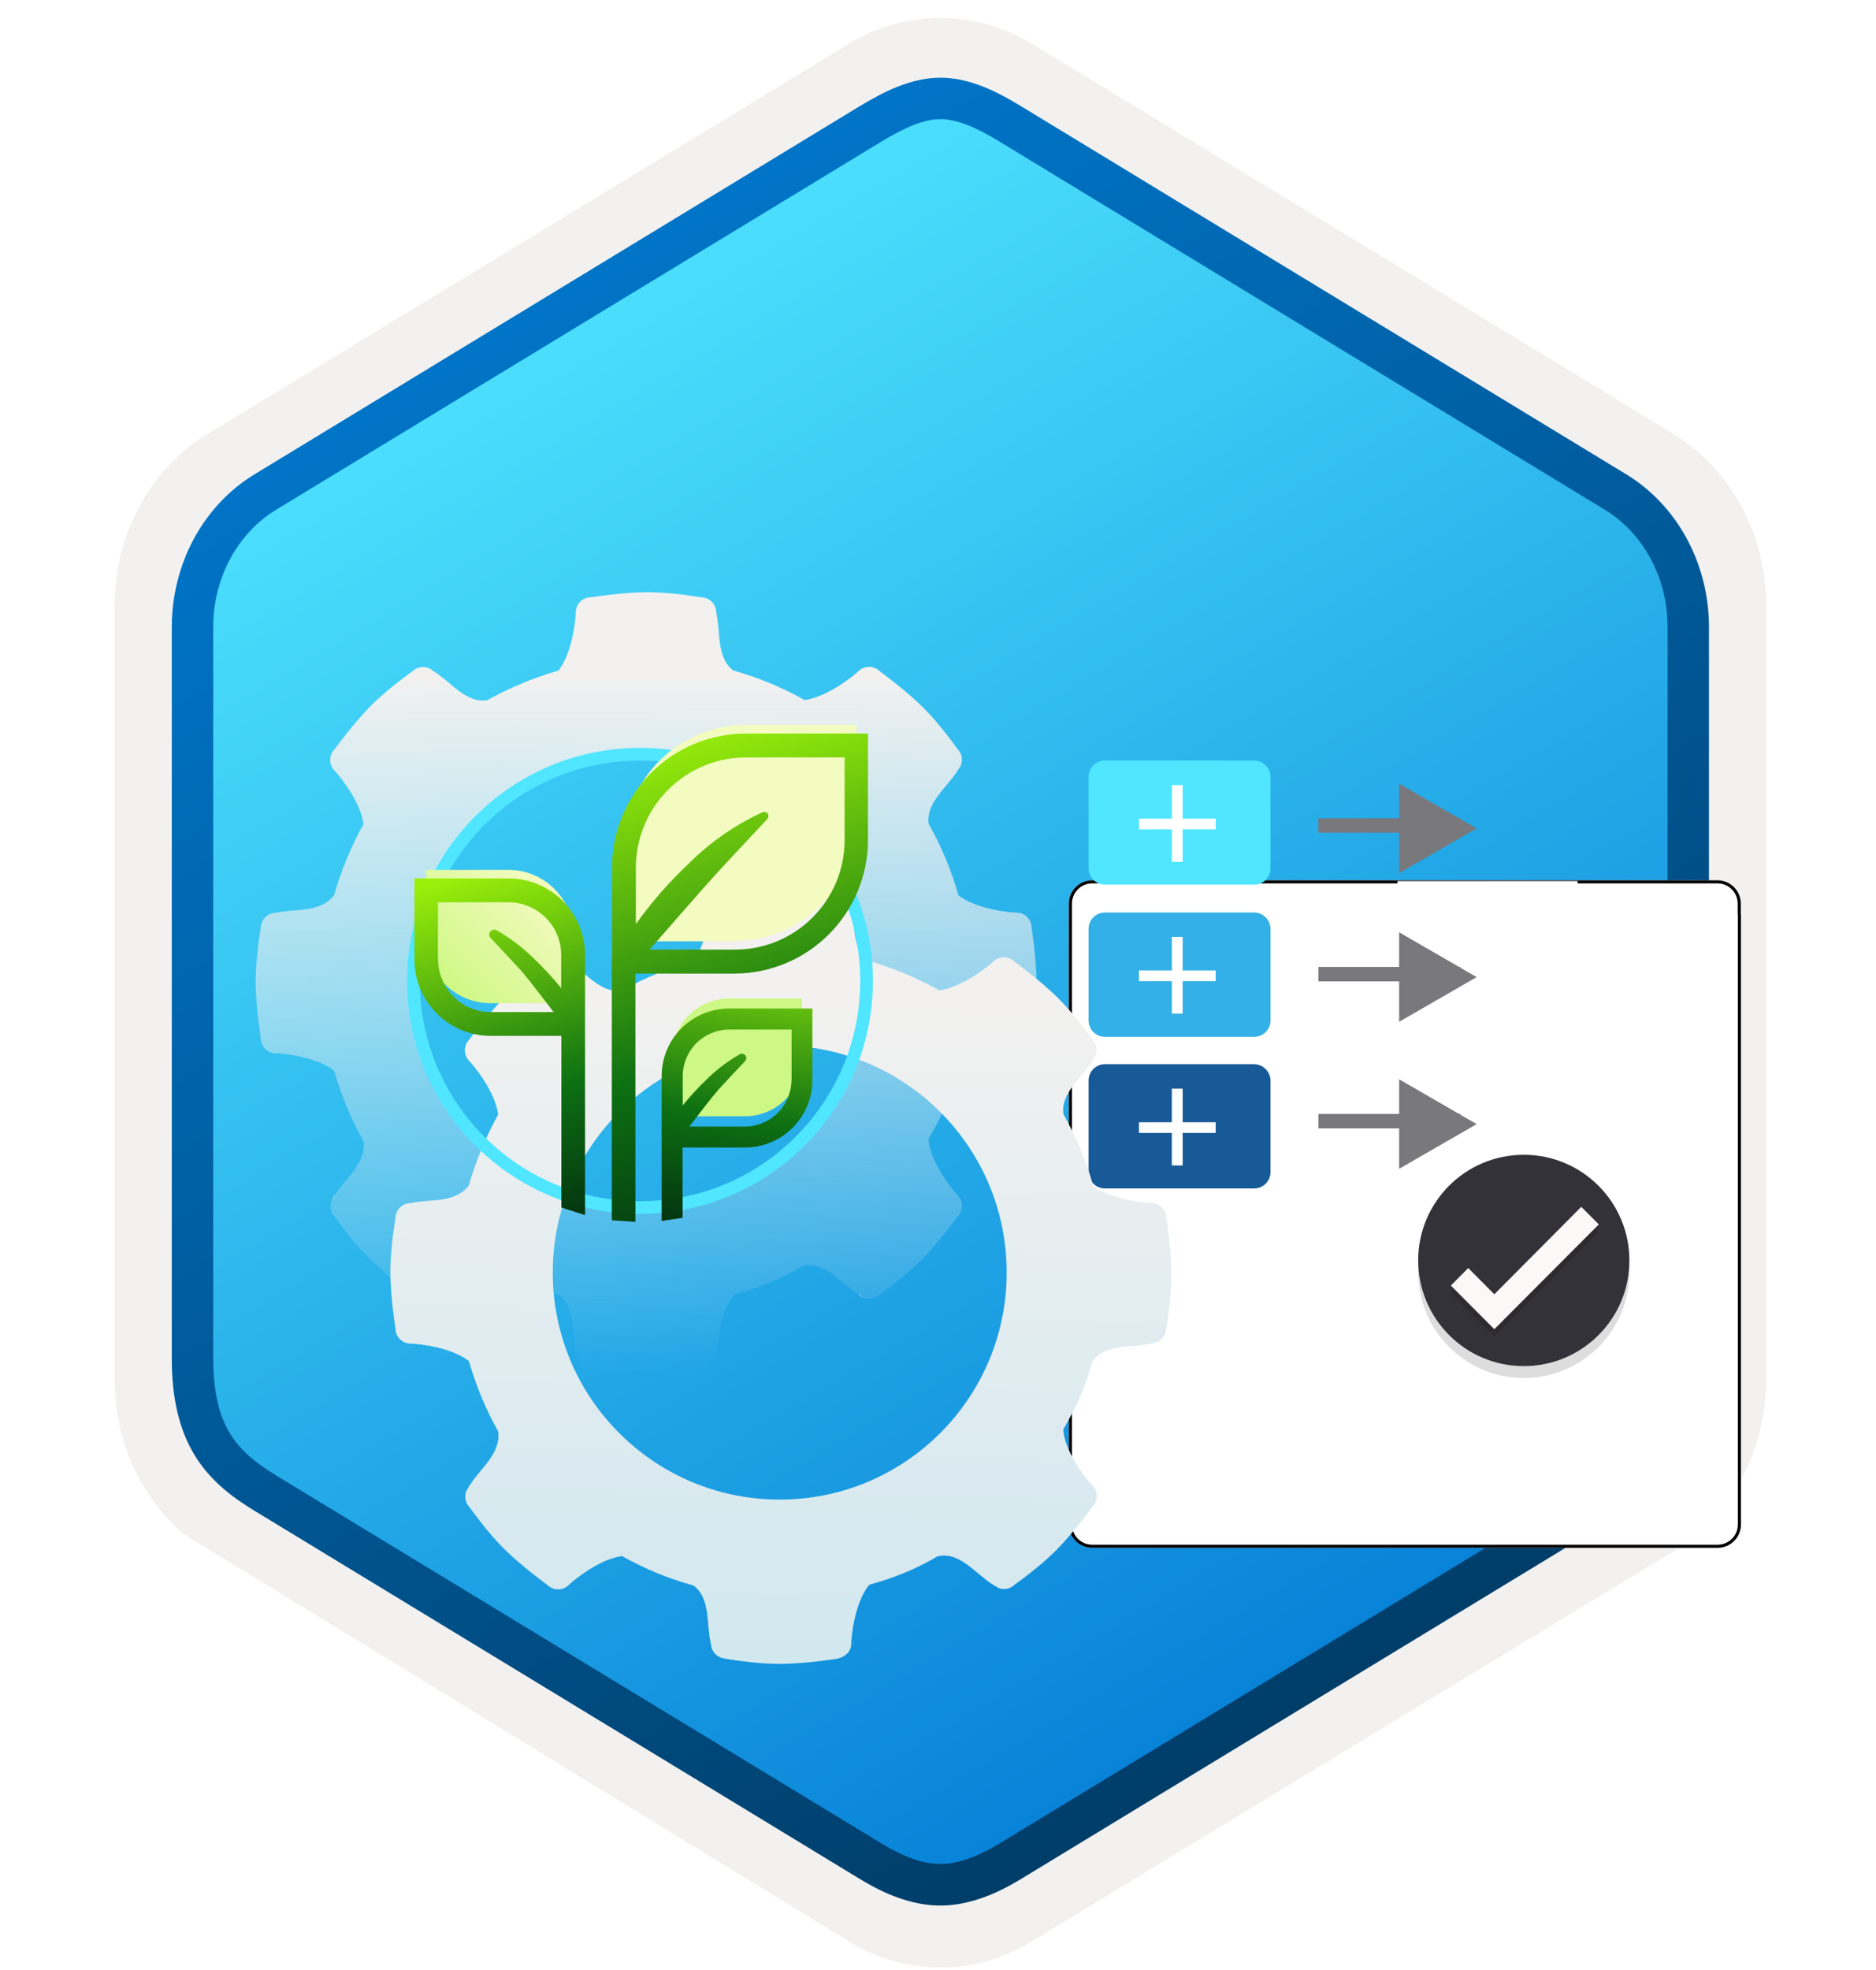 <svg width="181" height="190" viewBox="0 0 181 190" fill="none" xmlns="http://www.w3.org/2000/svg">
<g clip-path="url(#clip0_1919_7383)">
<path d="M90.734 189.742C93.794 189.742 96.804 188.892 99.464 187.272L161.434 149.612C166.974 146.242 170.404 139.912 170.404 133.072V58.362C170.404 51.542 166.974 45.202 161.434 41.822L99.464 4.162C94.134 0.922 87.314 0.942 82.014 4.162L20.044 41.842C14.504 45.212 11.054 51.542 11.054 58.382V133.082C11.054 138.842 13.504 144.262 17.604 147.832V147.862L82.014 187.292C84.654 188.892 87.674 189.742 90.734 189.742ZM91.384 8.692C93.334 8.692 95.814 9.902 97.524 10.952L158.284 48.142C162.034 50.422 164.154 57.022 164.154 61.772L163.524 133.072C163.524 137.822 160.324 142.092 156.574 144.372L96.174 180.752C92.744 182.842 89.954 182.842 86.514 180.752L25.304 144.282C21.554 142.002 18.534 137.802 18.534 133.072V59.432C18.534 54.692 21.264 49.802 25.034 47.512L85.614 10.952C87.314 9.912 89.434 8.692 91.384 8.692Z" fill="#F2F1F0"/>
<path fill-rule="evenodd" clip-rule="evenodd" d="M98.634 12.272C96.184 10.772 93.464 10.022 90.734 10.022C88.004 10.022 85.284 10.782 82.834 12.272L26.704 46.602C21.684 49.672 18.574 55.422 18.574 61.672V129.772C18.574 136.002 21.674 141.772 26.704 144.842L82.834 179.172C85.284 180.672 88.004 181.422 90.734 181.422C93.464 181.422 96.184 180.682 98.634 179.172L154.764 144.842C159.784 141.772 162.894 136.002 162.894 129.772V61.672C162.894 55.442 159.794 49.692 154.764 46.602L98.634 12.272Z" fill="url(#paint0_linear_1919_7383)"/>
<path fill-rule="evenodd" clip-rule="evenodd" d="M90.734 11.492C92.414 11.492 94.304 12.362 96.364 13.612L154.834 49.152C158.484 51.372 160.894 55.642 160.894 60.472V130.952C160.894 135.772 158.484 140.052 154.834 142.272L96.374 177.812C94.414 179.002 92.494 179.752 90.744 179.752C88.994 179.752 87.074 179.002 85.114 177.812L26.634 142.282C24.624 141.052 23.174 139.852 22.194 138.242C21.214 136.642 20.574 134.422 20.574 130.962V60.482C20.574 55.652 22.984 51.382 26.634 49.162L85.094 13.622C87.184 12.372 89.044 11.492 90.734 11.492ZM98.444 181.242L156.904 145.702C161.824 142.712 164.884 137.092 164.884 130.962V60.482C164.884 54.352 161.824 48.732 156.904 45.742L98.444 10.202C96.334 8.922 93.624 7.492 90.734 7.492C87.834 7.492 85.124 8.932 83.034 10.192H83.024L24.554 45.742C19.634 48.732 16.574 54.352 16.574 60.482V130.962C16.574 134.922 17.314 137.912 18.774 140.322C20.234 142.722 22.294 144.322 24.554 145.692L83.014 181.232C85.234 182.582 87.904 183.762 90.724 183.762C93.544 183.762 96.224 182.592 98.444 181.242Z" fill="url(#paint1_linear_1919_7383)"/>
<g filter="url(#filter0_dddd_1919_7383)">
<path d="M153.955 65.148V64.142C153.955 62.897 152.949 61.891 151.703 61.891H91.377C90.131 61.891 89.125 62.897 89.125 64.142V65.26V66.282V124.013C89.125 125.259 90.131 126.265 91.377 126.265H151.719C152.965 126.265 153.971 125.259 153.971 124.013V65.26C153.971 65.22 153.955 65.188 153.955 65.148Z" fill="white"/>
<path d="M153.805 64.142V65.148C153.805 65.185 153.812 65.217 153.816 65.234L153.816 65.237C153.818 65.247 153.819 65.251 153.82 65.256C153.821 65.259 153.821 65.26 153.821 65.26V124.013C153.821 125.176 152.882 126.115 151.719 126.115H91.377C90.214 126.115 89.275 125.176 89.275 124.013V66.282V65.26V64.142C89.275 62.98 90.214 62.041 91.377 62.041H151.703C152.866 62.041 153.805 62.98 153.805 64.142Z" stroke="black" stroke-width="0.3"/>
</g>
<path opacity="0.15" d="M147.017 132.891C152.646 132.891 157.206 128.331 157.206 122.701C157.206 117.072 152.646 112.512 147.017 112.512C141.387 112.512 136.827 117.072 136.827 122.701C136.841 128.331 141.401 132.891 147.017 132.891Z" fill="#1F1D20"/>
<path d="M147.017 131.741C152.646 131.741 157.206 127.181 157.206 121.552C157.206 115.923 152.646 111.362 147.017 111.362C141.387 111.362 136.827 115.923 136.827 121.552C136.841 127.181 141.401 131.741 147.017 131.741Z" fill="#333238"/>
<path opacity="0.3" d="M152.565 117.1L144.175 125.531L141.658 123L139.98 124.692L144.175 128.9L154.256 118.792L152.565 117.1Z" fill="#1F1D20"/>
<path d="M152.565 116.383L144.175 124.814L141.658 122.283L139.98 123.975L144.175 128.183L154.256 118.075L152.565 116.383Z" fill="#FAF9F8"/>
<path d="M152.208 84.962H134.833V86.315H152.208V84.962Z" fill="white"/>
<path d="M120.985 87.999H106.61C105.731 87.999 105.025 88.705 105.025 89.584V98.4C105.025 99.278 105.731 99.984 106.61 99.984H120.997C121.876 99.984 122.582 99.278 122.582 98.4V89.609C122.582 88.705 121.864 87.999 120.985 87.999Z" fill="#32B0E7"/>
<path d="M120.985 73.339H106.61C105.731 73.339 105.025 74.045 105.025 74.924V83.727C105.025 84.606 105.731 85.312 106.61 85.312H120.997C121.876 85.324 122.582 84.618 122.582 83.727V74.924C122.582 74.045 121.864 73.339 120.985 73.339Z" fill="#50E6FF"/>
<path d="M120.985 102.624H106.61C105.731 102.624 105.025 103.33 105.025 104.209V113.024C105.025 113.904 105.731 114.609 106.61 114.609H120.997C121.876 114.609 122.582 113.904 122.582 113.024V104.221C122.582 103.355 121.864 102.624 120.985 102.624Z" fill="#185A97"/>
<path fill-rule="evenodd" clip-rule="evenodd" d="M140.91 80.304H127.204V78.908H140.91V80.304Z" fill="#78787D"/>
<path d="M134.992 75.57L142.47 79.891L134.992 84.2V75.57Z" fill="#78787D"/>
<path fill-rule="evenodd" clip-rule="evenodd" d="M140.91 108.818H127.204V107.422H140.91V108.818Z" fill="#78787D"/>
<path d="M134.992 104.083L142.47 108.405L134.992 112.713V104.083Z" fill="#78787D"/>
<path fill-rule="evenodd" clip-rule="evenodd" d="M140.91 94.642H127.204V93.246H140.91V94.642Z" fill="#78787D"/>
<path d="M134.992 89.907L142.47 94.228L134.992 98.537V89.907Z" fill="#78787D"/>
<path d="M114.105 75.708H113.061V83.112H114.105V75.708Z" fill="white"/>
<path d="M117.292 78.946H109.888V79.978H117.292V78.946Z" fill="white"/>
<path d="M114.105 90.349H113.061V97.752H114.105V90.349Z" fill="white"/>
<path d="M117.292 93.586H109.888V94.618H117.292V93.586Z" fill="white"/>
<path d="M114.105 104.985H113.061V112.389H114.105V104.985Z" fill="white"/>
<path d="M117.292 108.224H109.888V109.256H117.292V108.224Z" fill="white"/>
<path d="M99.535 89.476C99.535 88.666 98.875 88.006 98.066 88.006C97.536 88.006 94.236 87.716 92.466 86.336C92.466 86.336 92.476 86.316 92.466 86.336C91.796 83.897 90.816 81.617 89.606 79.457C89.296 77.407 91.416 75.917 92.386 74.317C92.556 74.038 92.656 73.878 92.716 73.768C92.896 73.248 92.796 72.648 92.386 72.238C92.386 72.238 90.756 69.908 89.087 68.248C87.417 66.588 84.887 64.739 84.887 64.739C84.317 64.169 83.377 64.169 82.807 64.739C82.427 65.109 79.918 67.178 77.658 67.508C77.628 67.508 77.628 67.508 77.628 67.508C75.528 66.318 73.168 65.338 70.798 64.669H70.768C69.099 63.439 69.539 60.889 69.099 59.069C69.099 58.259 68.439 57.599 67.629 57.599C67.629 57.599 64.829 57.109 62.469 57.109C60.11 57.109 57.02 57.599 57.02 57.599C56.21 57.599 55.55 58.259 55.55 59.069C55.55 59.599 55.26 62.899 53.88 64.669C51.541 65.329 49.081 66.368 47.001 67.528C44.951 67.838 43.461 65.719 41.861 64.749C41.581 64.579 41.422 64.479 41.312 64.419C40.792 64.239 40.192 64.339 39.782 64.749C39.782 64.749 37.452 66.378 35.792 68.048C34.132 69.718 32.282 72.248 32.282 72.248C31.713 72.818 31.713 73.758 32.282 74.328C32.653 74.698 34.782 77.247 35.062 79.467V79.487C33.902 81.567 32.883 84.016 32.222 86.356C32.222 86.356 32.252 86.316 32.222 86.356C30.793 88.096 28.443 87.586 26.623 88.026C25.813 88.026 25.153 88.686 25.153 89.496C25.153 89.496 24.663 92.296 24.663 94.655C24.663 97.015 25.153 100.105 25.153 100.105C25.153 100.915 25.813 101.575 26.623 101.575C27.153 101.575 30.453 101.865 32.222 103.244C32.263 103.224 32.242 103.274 32.242 103.274C32.922 105.624 33.892 107.974 35.072 110.054C35.052 110.084 35.072 110.054 35.082 110.124C35.282 112.264 33.272 113.663 32.303 115.263C32.133 115.543 32.032 115.703 31.973 115.813C31.793 116.333 31.893 116.933 32.303 117.343C32.303 117.343 33.932 119.673 35.602 121.333C37.272 123.002 39.802 124.842 39.802 124.842C40.372 125.412 41.312 125.412 41.882 124.842C42.252 124.472 44.801 122.342 47.021 122.062C47.021 122.062 47.011 122.072 47.051 122.082C49.191 123.272 51.401 124.212 53.82 124.872C53.84 124.882 53.91 124.902 53.91 124.902C55.58 126.132 55.14 128.682 55.58 130.502C55.67 131.321 56.12 131.841 57.05 131.971C57.05 131.971 59.85 132.461 62.209 132.461C64.569 132.461 67.659 131.981 67.659 131.981C68.469 131.841 69.129 131.321 69.129 130.512C69.129 129.982 69.419 126.682 70.798 124.912C70.798 124.912 70.858 124.862 70.918 124.812C73.378 124.122 75.248 123.362 77.418 122.112C77.528 122.072 77.408 122.082 77.668 122.042C79.718 121.733 81.207 123.852 82.807 124.822C83.087 124.992 83.247 125.092 83.357 125.152C83.877 125.332 84.477 125.232 84.887 124.822C84.887 124.822 87.217 123.192 88.876 121.523C90.546 119.853 92.386 117.323 92.386 117.323C92.956 116.753 92.956 115.813 92.386 115.243C92.016 114.873 89.886 112.324 89.606 110.104C89.576 109.874 89.596 109.844 89.626 109.784C90.866 107.594 91.646 105.994 92.326 103.514C92.326 103.514 92.296 103.434 92.456 103.224C93.686 101.555 96.236 101.995 98.055 101.555C98.865 101.555 99.525 100.895 99.525 100.085C99.525 100.085 100.015 97.285 100.015 94.925C100.015 92.566 99.535 89.476 99.535 89.476ZM84.127 94.715C84.127 106.804 74.328 116.613 62.229 116.613C50.131 116.613 40.332 106.814 40.332 94.715C40.332 82.627 50.131 72.818 62.229 72.818C74.328 72.818 84.127 82.627 84.127 94.715Z" fill="url(#paint2_linear_1919_7383)"/>
<path d="M83.386 125.172C83.377 125.172 83.377 125.163 83.367 125.163C83.377 125.163 83.386 125.172 83.386 125.172Z" fill="url(#paint3_linear_1919_7383)"/>
<path d="M83.368 125.163C83.158 125.033 82.818 124.833 82.818 124.833C82.978 124.983 83.168 125.093 83.368 125.163Z" fill="url(#paint4_linear_1919_7383)"/>
<path d="M83.387 125.172C83.578 125.283 83.538 125.263 83.387 125.172V125.172Z" fill="url(#paint5_linear_1919_7383)"/>
<path d="M41.321 64.419C41.531 64.549 41.871 64.749 41.871 64.749C41.711 64.599 41.521 64.489 41.321 64.419Z" fill="url(#paint6_linear_1919_7383)"/>
<path d="M41.302 64.408C41.312 64.408 41.312 64.418 41.322 64.418C41.312 64.418 41.302 64.408 41.302 64.408Z" fill="url(#paint7_linear_1919_7383)"/>
<path d="M41.301 64.409C41.111 64.298 41.151 64.318 41.301 64.409V64.409Z" fill="url(#paint8_linear_1919_7383)"/>
<path d="M31.962 115.834C31.852 116.025 31.872 115.985 31.962 115.834V115.834Z" fill="url(#paint9_linear_1919_7383)"/>
<path d="M31.962 115.833C31.962 115.823 31.972 115.823 31.972 115.813C31.972 115.823 31.962 115.833 31.962 115.833Z" fill="url(#paint10_linear_1919_7383)"/>
<path d="M31.973 115.813C32.103 115.603 32.303 115.263 32.303 115.263C32.153 115.423 32.043 115.613 31.973 115.813Z" fill="url(#paint11_linear_1919_7383)"/>
<path d="M92.716 73.768C92.586 73.978 92.386 74.318 92.386 74.318C92.536 74.158 92.646 73.968 92.716 73.768Z" fill="url(#paint12_linear_1919_7383)"/>
<path d="M92.726 73.747C92.726 73.757 92.716 73.757 92.716 73.767C92.716 73.757 92.726 73.747 92.726 73.747Z" fill="url(#paint13_linear_1919_7383)"/>
<path d="M92.727 73.748C92.837 73.557 92.817 73.597 92.727 73.748V73.748Z" fill="url(#paint14_linear_1919_7383)"/>
<g filter="url(#filter1_dddd_1919_7383)">
<path d="M99.535 89.476C99.535 88.666 98.875 88.006 98.066 88.006C97.536 88.006 94.236 87.716 92.466 86.336C92.466 86.336 92.476 86.316 92.466 86.336C91.796 83.897 90.816 81.617 89.606 79.457C89.296 77.407 91.416 75.917 92.386 74.317C92.556 74.038 92.656 73.878 92.716 73.768C92.896 73.248 92.796 72.648 92.386 72.238C92.386 72.238 90.756 69.908 89.087 68.248C87.417 66.588 84.887 64.739 84.887 64.739C84.317 64.169 83.377 64.169 82.807 64.739C82.427 65.109 79.918 67.178 77.658 67.508C77.628 67.508 77.628 67.508 77.628 67.508C75.528 66.318 73.168 65.338 70.798 64.669H70.768C69.099 63.439 69.539 60.889 69.099 59.069C69.099 58.259 68.439 57.599 67.629 57.599C67.629 57.599 64.829 57.109 62.469 57.109C60.11 57.109 57.02 57.599 57.02 57.599C56.21 57.599 55.55 58.259 55.55 59.069C55.55 59.599 55.26 62.899 53.88 64.669C51.541 65.329 49.081 66.368 47.001 67.528C44.951 67.838 43.461 65.719 41.861 64.749C41.581 64.579 41.422 64.479 41.312 64.419C40.792 64.239 40.192 64.339 39.782 64.749C39.782 64.749 37.452 66.378 35.792 68.048C34.132 69.718 32.282 72.248 32.282 72.248C31.713 72.818 31.713 73.758 32.282 74.328C32.653 74.698 34.782 77.247 35.062 79.467V79.487C33.902 81.567 32.883 84.016 32.222 86.356C32.222 86.356 32.252 86.316 32.222 86.356C30.793 88.096 28.443 87.586 26.623 88.026C25.813 88.026 25.153 88.686 25.153 89.496C25.153 89.496 24.663 92.296 24.663 94.655C24.663 97.015 25.153 100.105 25.153 100.105C25.153 100.915 25.813 101.575 26.623 101.575C27.153 101.575 30.453 101.865 32.222 103.244C32.263 103.224 32.242 103.274 32.242 103.274C32.922 105.624 33.892 107.974 35.072 110.054C35.052 110.084 35.072 110.054 35.082 110.124C35.282 112.264 33.272 113.663 32.303 115.263C32.133 115.543 32.032 115.703 31.973 115.813C31.793 116.333 31.893 116.933 32.303 117.343C32.303 117.343 33.932 119.673 35.602 121.333C37.272 123.002 39.802 124.842 39.802 124.842C40.372 125.412 41.312 125.412 41.882 124.842C42.252 124.472 44.801 122.342 47.021 122.062C47.021 122.062 47.011 122.072 47.051 122.082C49.191 123.272 51.401 124.212 53.82 124.872C53.84 124.882 53.91 124.902 53.91 124.902C55.58 126.132 55.14 128.682 55.58 130.502C55.67 131.321 56.12 131.841 57.05 131.971C57.05 131.971 59.85 132.461 62.209 132.461C64.569 132.461 67.659 131.981 67.659 131.981C68.469 131.841 69.129 131.321 69.129 130.512C69.129 129.982 69.419 126.682 70.798 124.912C70.798 124.912 70.858 124.862 70.918 124.812C73.378 124.122 75.248 123.362 77.418 122.112C77.528 122.072 77.408 122.082 77.668 122.042C79.718 121.733 81.207 123.852 82.807 124.822C83.087 124.992 83.247 125.092 83.357 125.152C83.877 125.332 84.477 125.232 84.887 124.822C84.887 124.822 87.217 123.192 88.876 121.523C90.546 119.853 92.386 117.323 92.386 117.323C92.956 116.753 92.956 115.813 92.386 115.243C92.016 114.873 89.886 112.324 89.606 110.104C89.576 109.874 89.596 109.844 89.626 109.784C90.866 107.594 91.646 105.994 92.326 103.514C92.326 103.514 92.296 103.434 92.456 103.224C93.686 101.555 96.236 101.995 98.055 101.555C98.865 101.555 99.525 100.895 99.525 100.085C99.525 100.085 100.015 97.285 100.015 94.925C100.015 92.566 99.535 89.476 99.535 89.476ZM84.127 94.715C84.127 106.804 74.328 116.613 62.229 116.613C50.131 116.613 40.332 106.814 40.332 94.715C40.332 82.627 50.131 72.818 62.229 72.818C74.328 72.818 84.127 82.627 84.127 94.715Z" fill="url(#paint15_linear_1919_7383)"/>
</g>
<path d="M83.386 125.172C83.377 125.172 83.377 125.163 83.367 125.163C83.377 125.163 83.386 125.172 83.386 125.172Z" fill="url(#paint16_linear_1919_7383)"/>
<path d="M83.368 125.163C83.158 125.033 82.818 124.833 82.818 124.833C82.978 124.983 83.168 125.093 83.368 125.163Z" fill="url(#paint17_linear_1919_7383)"/>
<path d="M83.387 125.172C83.578 125.283 83.538 125.263 83.387 125.172V125.172Z" fill="url(#paint18_linear_1919_7383)"/>
<path d="M41.321 64.419C41.531 64.549 41.871 64.749 41.871 64.749C41.711 64.599 41.521 64.489 41.321 64.419Z" fill="url(#paint19_linear_1919_7383)"/>
<path d="M41.302 64.408C41.312 64.408 41.312 64.418 41.322 64.418C41.312 64.418 41.302 64.408 41.302 64.408Z" fill="url(#paint20_linear_1919_7383)"/>
<path d="M41.301 64.409C41.111 64.298 41.151 64.318 41.301 64.409V64.409Z" fill="url(#paint21_linear_1919_7383)"/>
<path d="M31.962 115.834C31.852 116.025 31.872 115.985 31.962 115.834V115.834Z" fill="url(#paint22_linear_1919_7383)"/>
<path d="M31.962 115.833C31.962 115.823 31.972 115.823 31.972 115.813C31.972 115.823 31.962 115.833 31.962 115.833Z" fill="url(#paint23_linear_1919_7383)"/>
<path d="M31.973 115.813C32.103 115.603 32.303 115.263 32.303 115.263C32.153 115.423 32.043 115.613 31.973 115.813Z" fill="url(#paint24_linear_1919_7383)"/>
<path d="M92.716 73.768C92.586 73.978 92.386 74.318 92.386 74.318C92.536 74.158 92.646 73.968 92.716 73.768Z" fill="url(#paint25_linear_1919_7383)"/>
<path d="M92.726 73.747C92.726 73.757 92.716 73.757 92.716 73.767C92.716 73.757 92.726 73.747 92.726 73.747Z" fill="url(#paint26_linear_1919_7383)"/>
<path d="M92.727 73.748C92.837 73.557 92.817 73.597 92.727 73.748V73.748Z" fill="url(#paint27_linear_1919_7383)"/>
<path fill-rule="evenodd" clip-rule="evenodd" d="M61.751 73.344C73.485 73.344 82.997 82.856 82.997 94.591C82.997 106.325 73.485 115.838 61.751 115.838C50.016 115.838 40.504 106.325 40.504 94.591C40.504 82.856 50.016 73.344 61.751 73.344ZM84.218 94.591C84.218 82.182 74.159 72.123 61.751 72.123C49.342 72.123 39.283 82.182 39.283 94.591C39.283 106.999 49.342 117.058 61.751 117.058C74.159 117.058 84.218 106.999 84.218 94.591Z" fill="#50E6FF"/>
<path d="M70.856 90.746C73.983 90.746 76.982 89.503 79.193 87.292C81.404 85.081 82.647 82.082 82.647 78.955V69.891H71.983C68.856 69.891 65.857 71.133 63.646 73.344C61.435 75.556 60.193 78.555 60.193 81.682V90.775H70.856V90.746Z" fill="#F3FBC1"/>
<g filter="url(#filter2_d_1919_7383)">
<path d="M59.051 90.274V81.652C59.05 79.957 59.383 78.278 60.031 76.712C60.679 75.146 61.629 73.722 62.828 72.524C64.026 71.325 65.449 70.374 67.015 69.725C68.581 69.076 70.259 68.742 71.954 68.742H83.745V78.985C83.745 82.407 82.385 85.689 79.965 88.109C77.546 90.528 74.264 91.888 70.841 91.888H61.306V115.839L59.029 115.677V90.274H59.051ZM78.373 86.501C79.364 85.518 80.149 84.348 80.684 83.059C81.22 81.77 81.493 80.388 81.49 78.992V71.041H71.976C69.16 71.043 66.459 72.162 64.467 74.153C62.475 76.144 61.354 78.843 61.35 81.66V87.12C62.869 84.989 64.597 83.014 66.508 81.225C68.559 79.183 70.957 77.524 73.59 76.324C73.675 76.291 73.769 76.287 73.856 76.314C73.944 76.34 74.019 76.396 74.072 76.471C74.124 76.546 74.149 76.636 74.143 76.727C74.137 76.819 74.101 76.905 74.04 76.973C72.359 78.764 69.331 81.999 68.373 83.075C67.415 84.15 64.128 87.901 62.676 89.574H70.856C72.25 89.585 73.632 89.319 74.923 88.792C76.213 88.264 77.386 87.486 78.373 86.501Z" fill="url(#paint28_linear_1919_7383)"/>
</g>
<path d="M55.31 96.746V90.114C55.307 88.463 54.648 86.88 53.48 85.713C52.311 84.546 50.728 83.889 49.076 83.887H41.103V90.519C41.105 92.17 41.762 93.753 42.929 94.92C44.096 96.088 45.679 96.744 47.33 96.746H55.31Z" fill="url(#paint29_linear_1919_7383)"/>
<g filter="url(#filter3_d_1919_7383)">
<path d="M49.076 82.713C51.031 82.713 52.905 83.49 54.287 84.872C55.669 86.254 56.445 88.128 56.445 90.082V115.177L54.161 114.448V97.894H47.352C45.398 97.894 43.523 97.117 42.141 95.735C40.759 94.353 39.983 92.479 39.983 90.525V82.713H49.069H49.076ZM42.267 90.517C42.269 91.865 42.806 93.157 43.759 94.11C44.712 95.064 46.004 95.6 47.352 95.602H53.417C52.51 94.415 50.896 92.3 50.27 91.6C49.769 91.04 48.435 89.618 47.322 88.447C47.248 88.362 47.205 88.254 47.203 88.141C47.2 88.028 47.237 87.918 47.308 87.83C47.378 87.742 47.477 87.682 47.588 87.66C47.698 87.638 47.813 87.655 47.912 87.71C49.207 88.446 50.401 89.348 51.464 90.392C52.421 91.299 53.317 92.269 54.146 93.295V90.097C54.144 88.749 53.608 87.457 52.655 86.504C51.702 85.551 50.41 85.014 49.062 85.013H42.253V90.525L42.267 90.517Z" fill="url(#paint30_linear_1919_7383)"/>
</g>
<path d="M64.841 107.649V101.791C64.845 100.333 65.426 98.935 66.458 97.904C67.49 96.873 68.889 96.293 70.348 96.291H77.39V102.149C77.388 103.607 76.808 105.005 75.777 106.036C74.746 107.067 73.348 107.647 71.89 107.649H64.841Z" fill="#CEF885"/>
<g filter="url(#filter4_d_1919_7383)">
<path d="M70.348 95.255C68.621 95.255 66.966 95.941 65.745 97.161C64.525 98.382 63.839 100.037 63.839 101.763L63.834 115.745L65.857 115.442V108.662H71.871C73.597 108.662 75.252 107.977 76.473 106.756C77.693 105.535 78.379 103.88 78.379 102.154V95.255H70.354H70.348ZM76.362 102.147C76.36 103.338 75.886 104.479 75.044 105.321C74.202 106.163 73.061 106.637 71.871 106.638H66.514C67.315 105.59 68.74 103.722 69.293 103.104C69.736 102.609 70.914 101.353 71.897 100.318C71.963 100.244 72 100.148 72.002 100.049C72.005 99.949 71.972 99.852 71.91 99.774C71.848 99.697 71.76 99.643 71.662 99.624C71.565 99.604 71.463 99.62 71.376 99.668C70.232 100.318 69.178 101.115 68.239 102.037C67.393 102.838 66.602 103.695 65.87 104.601V101.776C65.871 100.586 66.345 99.445 67.187 98.603C68.029 97.761 69.17 97.287 70.361 97.285H76.374V102.154L76.362 102.147Z" fill="url(#paint31_linear_1919_7383)"/>
</g>
</g>
<defs>
<filter id="filter0_dddd_1919_7383" x="87.125" y="60.891" width="80.846" height="83.374" filterUnits="userSpaceOnUse" color-interpolation-filters="sRGB">
<feFlood flood-opacity="0" result="BackgroundImageFix"/>
<feColorMatrix in="SourceAlpha" type="matrix" values="0 0 0 0 0 0 0 0 0 0 0 0 0 0 0 0 0 0 127 0" result="hardAlpha"/>
<feOffset dy="1"/>
<feGaussianBlur stdDeviation="1"/>
<feColorMatrix type="matrix" values="0 0 0 0 0 0 0 0 0 0 0 0 0 0 0 0 0 0 0.1 0"/>
<feBlend mode="normal" in2="BackgroundImageFix" result="effect1_dropShadow_1919_7383"/>
<feColorMatrix in="SourceAlpha" type="matrix" values="0 0 0 0 0 0 0 0 0 0 0 0 0 0 0 0 0 0 127 0" result="hardAlpha"/>
<feOffset dx="2" dy="3"/>
<feGaussianBlur stdDeviation="2"/>
<feColorMatrix type="matrix" values="0 0 0 0 0 0 0 0 0 0 0 0 0 0 0 0 0 0 0.09 0"/>
<feBlend mode="normal" in2="effect1_dropShadow_1919_7383" result="effect2_dropShadow_1919_7383"/>
<feColorMatrix in="SourceAlpha" type="matrix" values="0 0 0 0 0 0 0 0 0 0 0 0 0 0 0 0 0 0 127 0" result="hardAlpha"/>
<feOffset dx="4" dy="7"/>
<feGaussianBlur stdDeviation="2.5"/>
<feColorMatrix type="matrix" values="0 0 0 0 0 0 0 0 0 0 0 0 0 0 0 0 0 0 0.05 0"/>
<feBlend mode="normal" in2="effect2_dropShadow_1919_7383" result="effect3_dropShadow_1919_7383"/>
<feColorMatrix in="SourceAlpha" type="matrix" values="0 0 0 0 0 0 0 0 0 0 0 0 0 0 0 0 0 0 127 0" result="hardAlpha"/>
<feOffset dx="8" dy="12"/>
<feGaussianBlur stdDeviation="3"/>
<feColorMatrix type="matrix" values="0 0 0 0 0 0 0 0 0 0 0 0 0 0 0 0 0 0 0.01 0"/>
<feBlend mode="normal" in2="effect3_dropShadow_1919_7383" result="effect4_dropShadow_1919_7383"/>
<feBlend mode="normal" in="SourceGraphic" in2="effect4_dropShadow_1919_7383" result="shape"/>
</filter>
<filter id="filter1_dddd_1919_7383" x="22.663" y="56.109" width="90.352" height="97.352" filterUnits="userSpaceOnUse" color-interpolation-filters="sRGB">
<feFlood flood-opacity="0" result="BackgroundImageFix"/>
<feColorMatrix in="SourceAlpha" type="matrix" values="0 0 0 0 0 0 0 0 0 0 0 0 0 0 0 0 0 0 127 0" result="hardAlpha"/>
<feOffset dy="1"/>
<feGaussianBlur stdDeviation="1"/>
<feColorMatrix type="matrix" values="0 0 0 0 0 0 0 0 0 0 0 0 0 0 0 0 0 0 0.1 0"/>
<feBlend mode="normal" in2="BackgroundImageFix" result="effect1_dropShadow_1919_7383"/>
<feColorMatrix in="SourceAlpha" type="matrix" values="0 0 0 0 0 0 0 0 0 0 0 0 0 0 0 0 0 0 127 0" result="hardAlpha"/>
<feOffset dx="2" dy="4"/>
<feGaussianBlur stdDeviation="2"/>
<feColorMatrix type="matrix" values="0 0 0 0 0 0 0 0 0 0 0 0 0 0 0 0 0 0 0.09 0"/>
<feBlend mode="normal" in2="effect1_dropShadow_1919_7383" result="effect2_dropShadow_1919_7383"/>
<feColorMatrix in="SourceAlpha" type="matrix" values="0 0 0 0 0 0 0 0 0 0 0 0 0 0 0 0 0 0 127 0" result="hardAlpha"/>
<feOffset dx="4" dy="8"/>
<feGaussianBlur stdDeviation="2.5"/>
<feColorMatrix type="matrix" values="0 0 0 0 0 0 0 0 0 0 0 0 0 0 0 0 0 0 0.05 0"/>
<feBlend mode="normal" in2="effect2_dropShadow_1919_7383" result="effect3_dropShadow_1919_7383"/>
<feColorMatrix in="SourceAlpha" type="matrix" values="0 0 0 0 0 0 0 0 0 0 0 0 0 0 0 0 0 0 127 0" result="hardAlpha"/>
<feOffset dx="7" dy="15"/>
<feGaussianBlur stdDeviation="3"/>
<feColorMatrix type="matrix" values="0 0 0 0 0 0 0 0 0 0 0 0 0 0 0 0 0 0 0.01 0"/>
<feBlend mode="normal" in2="effect3_dropShadow_1919_7383" result="effect4_dropShadow_1919_7383"/>
<feBlend mode="normal" in="SourceGraphic" in2="effect4_dropShadow_1919_7383" result="shape"/>
</filter>
<filter id="filter2_d_1919_7383" x="39.029" y="50.742" width="64.716" height="87.097" filterUnits="userSpaceOnUse" color-interpolation-filters="sRGB">
<feFlood flood-opacity="0" result="BackgroundImageFix"/>
<feColorMatrix in="SourceAlpha" type="matrix" values="0 0 0 0 0 0 0 0 0 0 0 0 0 0 0 0 0 0 127 0" result="hardAlpha"/>
<feOffset dy="2"/>
<feGaussianBlur stdDeviation="10"/>
<feComposite in2="hardAlpha" operator="out"/>
<feColorMatrix type="matrix" values="0 0 0 0 0.902 0 0 0 0 0.973 0 0 0 0 0.514 0 0 0 0.15 0"/>
<feBlend mode="normal" in2="BackgroundImageFix" result="effect1_dropShadow_1919_7383"/>
<feBlend mode="normal" in="SourceGraphic" in2="effect1_dropShadow_1919_7383" result="shape"/>
</filter>
<filter id="filter3_d_1919_7383" x="19.983" y="64.713" width="56.462" height="72.463" filterUnits="userSpaceOnUse" color-interpolation-filters="sRGB">
<feFlood flood-opacity="0" result="BackgroundImageFix"/>
<feColorMatrix in="SourceAlpha" type="matrix" values="0 0 0 0 0 0 0 0 0 0 0 0 0 0 0 0 0 0 127 0" result="hardAlpha"/>
<feOffset dy="2"/>
<feGaussianBlur stdDeviation="10"/>
<feComposite in2="hardAlpha" operator="out"/>
<feColorMatrix type="matrix" values="0 0 0 0 0.902 0 0 0 0 0.973 0 0 0 0 0.514 0 0 0 0.15 0"/>
<feBlend mode="normal" in2="BackgroundImageFix" result="effect1_dropShadow_1919_7383"/>
<feBlend mode="normal" in="SourceGraphic" in2="effect1_dropShadow_1919_7383" result="shape"/>
</filter>
<filter id="filter4_d_1919_7383" x="43.834" y="77.255" width="54.544" height="60.49" filterUnits="userSpaceOnUse" color-interpolation-filters="sRGB">
<feFlood flood-opacity="0" result="BackgroundImageFix"/>
<feColorMatrix in="SourceAlpha" type="matrix" values="0 0 0 0 0 0 0 0 0 0 0 0 0 0 0 0 0 0 127 0" result="hardAlpha"/>
<feOffset dy="2"/>
<feGaussianBlur stdDeviation="10"/>
<feComposite in2="hardAlpha" operator="out"/>
<feColorMatrix type="matrix" values="0 0 0 0 0.902 0 0 0 0 0.973 0 0 0 0 0.514 0 0 0 0.15 0"/>
<feBlend mode="normal" in2="BackgroundImageFix" result="effect1_dropShadow_1919_7383"/>
<feBlend mode="normal" in="SourceGraphic" in2="effect1_dropShadow_1919_7383" result="shape"/>
</filter>
<linearGradient id="paint0_linear_1919_7383" x1="50.701" y1="18.986" x2="144.914" y2="177.036" gradientUnits="userSpaceOnUse">
<stop offset="0" stop-color="#50E6FF"/>
<stop offset="0.965" stop-color="#0078D4"/>
</linearGradient>
<linearGradient id="paint1_linear_1919_7383" x1="36.853" y1="4.813" x2="203.531" y2="287.144" gradientUnits="userSpaceOnUse">
<stop stop-color="#007ED8"/>
<stop offset="0.707" stop-color="#002D4C"/>
</linearGradient>
<linearGradient id="paint2_linear_1919_7383" x1="62.339" y1="57.109" x2="62.339" y2="132.461" gradientUnits="userSpaceOnUse">
<stop offset="0.104" stop-color="#F2F1F0"/>
<stop offset="1" stop-color="#F2F1F0" stop-opacity="0"/>
</linearGradient>
<linearGradient id="paint3_linear_1919_7383" x1="83.377" y1="125.163" x2="83.377" y2="125.172" gradientUnits="userSpaceOnUse">
<stop offset="0.104" stop-color="#F2F1F0"/>
<stop offset="1" stop-color="#F2F1F0" stop-opacity="0"/>
</linearGradient>
<linearGradient id="paint4_linear_1919_7383" x1="83.093" y1="124.833" x2="83.093" y2="125.163" gradientUnits="userSpaceOnUse">
<stop offset="0.104" stop-color="#F2F1F0"/>
<stop offset="1" stop-color="#F2F1F0" stop-opacity="0"/>
</linearGradient>
<linearGradient id="paint5_linear_1919_7383" x1="83.451" y1="125.172" x2="83.451" y2="125.248" gradientUnits="userSpaceOnUse">
<stop offset="0.104" stop-color="#F2F1F0"/>
<stop offset="1" stop-color="#F2F1F0" stop-opacity="0"/>
</linearGradient>
<linearGradient id="paint6_linear_1919_7383" x1="41.596" y1="64.419" x2="41.596" y2="64.749" gradientUnits="userSpaceOnUse">
<stop offset="0.104" stop-color="#F2F1F0"/>
<stop offset="1" stop-color="#F2F1F0" stop-opacity="0"/>
</linearGradient>
<linearGradient id="paint7_linear_1919_7383" x1="41.312" y1="64.408" x2="41.312" y2="64.418" gradientUnits="userSpaceOnUse">
<stop offset="0.104" stop-color="#F2F1F0"/>
<stop offset="1" stop-color="#F2F1F0" stop-opacity="0"/>
</linearGradient>
<linearGradient id="paint8_linear_1919_7383" x1="41.237" y1="64.333" x2="41.237" y2="64.409" gradientUnits="userSpaceOnUse">
<stop offset="0.104" stop-color="#F2F1F0"/>
<stop offset="1" stop-color="#F2F1F0" stop-opacity="0"/>
</linearGradient>
<linearGradient id="paint9_linear_1919_7383" x1="31.924" y1="115.834" x2="31.924" y2="115.963" gradientUnits="userSpaceOnUse">
<stop offset="0.104" stop-color="#F2F1F0"/>
<stop offset="1" stop-color="#F2F1F0" stop-opacity="0"/>
</linearGradient>
<linearGradient id="paint10_linear_1919_7383" x1="31.967" y1="115.813" x2="31.967" y2="115.833" gradientUnits="userSpaceOnUse">
<stop offset="0.104" stop-color="#F2F1F0"/>
<stop offset="1" stop-color="#F2F1F0" stop-opacity="0"/>
</linearGradient>
<linearGradient id="paint11_linear_1919_7383" x1="32.138" y1="115.263" x2="32.138" y2="115.813" gradientUnits="userSpaceOnUse">
<stop offset="0.104" stop-color="#F2F1F0"/>
<stop offset="1" stop-color="#F2F1F0" stop-opacity="0"/>
</linearGradient>
<linearGradient id="paint12_linear_1919_7383" x1="92.551" y1="73.768" x2="92.551" y2="74.318" gradientUnits="userSpaceOnUse">
<stop offset="0.104" stop-color="#F2F1F0"/>
<stop offset="1" stop-color="#F2F1F0" stop-opacity="0"/>
</linearGradient>
<linearGradient id="paint13_linear_1919_7383" x1="92.721" y1="73.747" x2="92.721" y2="73.767" gradientUnits="userSpaceOnUse">
<stop offset="0.104" stop-color="#F2F1F0"/>
<stop offset="1" stop-color="#F2F1F0" stop-opacity="0"/>
</linearGradient>
<linearGradient id="paint14_linear_1919_7383" x1="92.764" y1="73.62" x2="92.764" y2="73.748" gradientUnits="userSpaceOnUse">
<stop offset="0.104" stop-color="#F2F1F0"/>
<stop offset="1" stop-color="#F2F1F0" stop-opacity="0"/>
</linearGradient>
<linearGradient id="paint15_linear_1919_7383" x1="62.339" y1="57.109" x2="60.407" y2="163.691" gradientUnits="userSpaceOnUse">
<stop offset="0.104" stop-color="#F2F1F0"/>
<stop offset="1" stop-color="#C1E3EF"/>
</linearGradient>
<linearGradient id="paint16_linear_1919_7383" x1="83.377" y1="125.163" x2="83.377" y2="125.172" gradientUnits="userSpaceOnUse">
<stop offset="0.104" stop-color="#F2F1F0"/>
<stop offset="1" stop-color="#F2F1F0" stop-opacity="0"/>
</linearGradient>
<linearGradient id="paint17_linear_1919_7383" x1="83.093" y1="124.833" x2="83.093" y2="125.163" gradientUnits="userSpaceOnUse">
<stop offset="0.104" stop-color="#F2F1F0"/>
<stop offset="1" stop-color="#F2F1F0" stop-opacity="0"/>
</linearGradient>
<linearGradient id="paint18_linear_1919_7383" x1="83.451" y1="125.172" x2="83.451" y2="125.248" gradientUnits="userSpaceOnUse">
<stop offset="0.104" stop-color="#F2F1F0"/>
<stop offset="1" stop-color="#F2F1F0" stop-opacity="0"/>
</linearGradient>
<linearGradient id="paint19_linear_1919_7383" x1="41.596" y1="64.419" x2="41.596" y2="64.749" gradientUnits="userSpaceOnUse">
<stop offset="0.104" stop-color="#F2F1F0"/>
<stop offset="1" stop-color="#F2F1F0" stop-opacity="0"/>
</linearGradient>
<linearGradient id="paint20_linear_1919_7383" x1="41.312" y1="64.408" x2="41.312" y2="64.418" gradientUnits="userSpaceOnUse">
<stop offset="0.104" stop-color="#F2F1F0"/>
<stop offset="1" stop-color="#F2F1F0" stop-opacity="0"/>
</linearGradient>
<linearGradient id="paint21_linear_1919_7383" x1="41.237" y1="64.333" x2="41.237" y2="64.409" gradientUnits="userSpaceOnUse">
<stop offset="0.104" stop-color="#F2F1F0"/>
<stop offset="1" stop-color="#F2F1F0" stop-opacity="0"/>
</linearGradient>
<linearGradient id="paint22_linear_1919_7383" x1="31.924" y1="115.834" x2="31.924" y2="115.963" gradientUnits="userSpaceOnUse">
<stop offset="0.104" stop-color="#F2F1F0"/>
<stop offset="1" stop-color="#F2F1F0" stop-opacity="0"/>
</linearGradient>
<linearGradient id="paint23_linear_1919_7383" x1="31.967" y1="115.813" x2="31.967" y2="115.833" gradientUnits="userSpaceOnUse">
<stop offset="0.104" stop-color="#F2F1F0"/>
<stop offset="1" stop-color="#F2F1F0" stop-opacity="0"/>
</linearGradient>
<linearGradient id="paint24_linear_1919_7383" x1="32.138" y1="115.263" x2="32.138" y2="115.813" gradientUnits="userSpaceOnUse">
<stop offset="0.104" stop-color="#F2F1F0"/>
<stop offset="1" stop-color="#F2F1F0" stop-opacity="0"/>
</linearGradient>
<linearGradient id="paint25_linear_1919_7383" x1="92.551" y1="73.768" x2="92.551" y2="74.318" gradientUnits="userSpaceOnUse">
<stop offset="0.104" stop-color="#F2F1F0"/>
<stop offset="1" stop-color="#F2F1F0" stop-opacity="0"/>
</linearGradient>
<linearGradient id="paint26_linear_1919_7383" x1="92.721" y1="73.747" x2="92.721" y2="73.767" gradientUnits="userSpaceOnUse">
<stop offset="0.104" stop-color="#F2F1F0"/>
<stop offset="1" stop-color="#F2F1F0" stop-opacity="0"/>
</linearGradient>
<linearGradient id="paint27_linear_1919_7383" x1="92.764" y1="73.62" x2="92.764" y2="73.748" gradientUnits="userSpaceOnUse">
<stop offset="0.104" stop-color="#F2F1F0"/>
<stop offset="1" stop-color="#F2F1F0" stop-opacity="0"/>
</linearGradient>
<linearGradient id="paint28_linear_1919_7383" x1="45.948" y1="68.638" x2="61.398" y2="125.114" gradientUnits="userSpaceOnUse">
<stop offset="0.083" stop-color="#9BF00B"/>
<stop offset="0.625" stop-color="#0D7012"/>
<stop offset="0.917" stop-color="#043810"/>
</linearGradient>
<linearGradient id="paint29_linear_1919_7383" x1="54.397" y1="85.312" x2="41.681" y2="97.796" gradientUnits="userSpaceOnUse">
<stop offset="0.104" stop-color="#F3FABF"/>
<stop offset="0.839" stop-color="#CFF885"/>
</linearGradient>
<linearGradient id="paint30_linear_1919_7383" x1="31.27" y1="82.64" x2="42.603" y2="121.966" gradientUnits="userSpaceOnUse">
<stop offset="0.083" stop-color="#9BF00B"/>
<stop offset="0.625" stop-color="#0D7012"/>
<stop offset="0.917" stop-color="#043810"/>
</linearGradient>
<linearGradient id="paint31_linear_1919_7383" x1="91.224" y1="86.584" x2="86.219" y2="121.147" gradientUnits="userSpaceOnUse">
<stop offset="0.083" stop-color="#9BF00B"/>
<stop offset="0.625" stop-color="#0D7012"/>
<stop offset="0.917" stop-color="#043810"/>
</linearGradient>
<clipPath id="clip0_1919_7383">
<rect width="180" height="190" fill="white" transform="translate(0.548)"/>
</clipPath>
</defs>
</svg>
